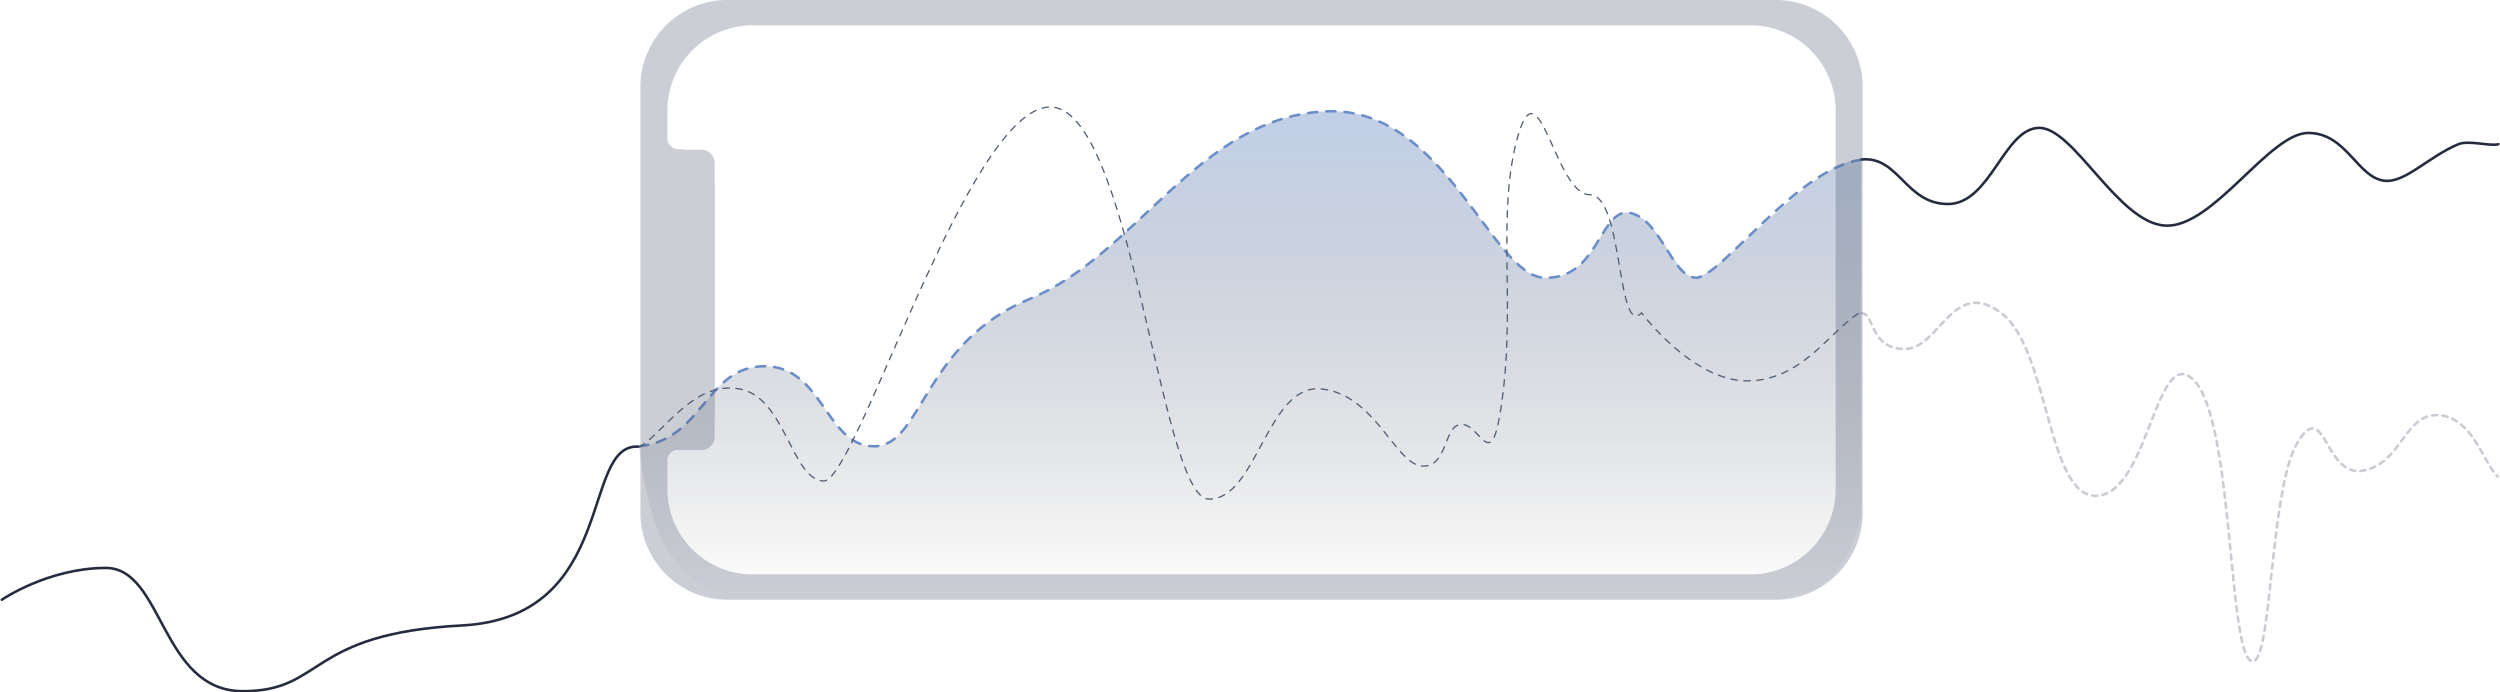 <svg xmlns="http://www.w3.org/2000/svg" xmlns:xlink="http://www.w3.org/1999/xlink" width="1922.122" height="532.421" viewBox="0 0 1922.122 532.421">
  <defs>
    <linearGradient id="linear-gradient" x1="0.5" x2="0.5" y2="1" gradientUnits="objectBoundingBox">
      <stop offset="0" stop-color="#6b8ec8" stop-opacity="0.42"/>
      <stop offset="1" stop-color="#14141b" stop-opacity="0"/>
    </linearGradient>
  </defs>
  <g id="mob_banner" transform="translate(1.39)">
    <g id="ГРАФ_ЦЕНТР" data-name="ГРАФ ЦЕНТР" transform="translate(0 -193)">
      <path id="Контур_578" data-name="Контур 578" d="M490,515.13c49.428-4.86,51.245-61.556,96.405-61.556s46.977,61.556,84.235,61.556S707.9,435.754,790.513,401.736,920.106,261.615,1018.92,257.565c90.715-3.24,126.352,126.353,166.85,127.972s42.117-48.6,63.176-50.217c25.918,1.62,36.961,50.318,53.457,50.217s98.426-97.4,127.291-89.8c-.2,48.49.057,272.635.057,272.635s-9.982,54.183-50.963,61.34-115.578,4.155-115.578,4.155H561.824s-32.143-9.68-50.1-39.363S490,515.13,490,515.13Z" transform="translate(0 21)" fill="url(#linear-gradient)"/>
      <path id="Контур_577" data-name="Контур 577" d="M490,515.13c49.428-4.86,51.245-61.556,96.405-61.556s46.977,61.556,84.235,61.556S707.9,435.754,790.513,401.736,920.106,261.615,1018.92,257.565c90.715-3.24,126.352,126.353,166.85,127.972s42.117-48.6,63.176-50.217c25.918,1.62,34.511,49.817,53.457,50.217s77.264-83.664,126.836-90.683" transform="translate(0 21)" fill="none" stroke="#6b8ec8" stroke-linecap="round" stroke-width="2" stroke-dasharray="7"/>
    </g>
    <g id="ГРАФ_ЦЕНТР-2" data-name="ГРАФ ЦЕНТР" transform="translate(0 -193)">
      <path id="Контур_576" data-name="Контур 576" d="M0,654.092s35.8-24.436,80.023-24.436,42.117,94.764,105.294,94.764,48.435-44.223,168.47-50.541,91.125-139.608,135.348-137.5" fill="none" stroke="#252c40" stroke-linecap="round" stroke-width="2"/>
      <path id="Контур_579" data-name="Контур 579" d="M1429.751,315.642c28.661-3.036,33.88,34.215,66.538,34.215s42.938-57.924,69.876-58.55,61.2,73.88,97.729,75.176,79.427-71.1,109.251-71.257,37.969,34.922,59.268,36.8c15.634,1.379,33.79-18.789,56.357-28.172,7.846-3.262,24.914,1.873,30.7,0" fill="none" stroke="#252c40" stroke-linecap="round" stroke-width="2"/>
    </g>
    <path id="Контур_580" data-name="Контур 580" d="M490,536.833c19.3-11.2,41.751-51.322,77.193-44.816s39.776,69.532,64.574,70.839,110.084-284.834,173.4-287.587S890.5,575.313,927.658,576.689s45.075-88.8,86.71-84.672,56.918,57.9,77.563,59.273,16.183-33.326,31.323-31.95,23.065,44.247,31.323-27.324-4.984-138.64,11.188-194.726,28.9,45.419,55.054,45.419,20.645,110.108,39.914,90.839c0,0,38.882,52.3,81.2,52.3s64.309-39.226,86.331-52.3" transform="translate(0 -193)" fill="none" stroke="#4f5c71" stroke-linecap="round" stroke-width="1" stroke-dasharray="5"/>
    <path id="Контур_581" data-name="Контур 581" d="M1430.024,408.775c9.884.414,6.194,27.527,33.032,27.527s37.161-55.742,74.323-27.527,35.046,143.984,74.323,140.387,45.075-119.742,74.323-88.086,25.807,202.667,42.667,214.71,14.387-130.564,36.065-167.037,20.71,26.649,50.645,21.144,31.656-44.043,57.807-42.667,33.96,35.165,45.659,47.208" transform="translate(0 -168)" fill="none" stroke="#4f5c71" stroke-linecap="round" stroke-width="2" stroke-dasharray="4" opacity="0.31"/>
    <g id="shutterstock_1211409175_преобразованный_" data-name="shutterstock_1211409175 [преобразованный]" transform="translate(491 461.092) rotate(-90)" opacity="0.3">
      <path id="Вычитание_1" data-name="Вычитание 1" d="M-672.787,755.7H-1000.12a66.464,66.464,0,0,1-26.033-5.256,66.918,66.918,0,0,1-11.36-6.166,67.374,67.374,0,0,1-9.9-8.167,67.357,67.357,0,0,1-8.167-9.9,66.906,66.906,0,0,1-6.167-11.361A66.463,66.463,0,0,1-1067,688.82v-805.94a66.457,66.457,0,0,1,5.255-26.031,66.913,66.913,0,0,1,6.167-11.36,67.369,67.369,0,0,1,8.167-9.9,67.377,67.377,0,0,1,9.9-8.167,66.9,66.9,0,0,1,11.36-6.166A66.464,66.464,0,0,1-1000.12-184h327.334a66.463,66.463,0,0,1,26.032,5.255,66.9,66.9,0,0,1,11.36,6.166,67.351,67.351,0,0,1,9.9,8.166,67.353,67.353,0,0,1,8.167,9.9,66.9,66.9,0,0,1,6.166,11.36,66.462,66.462,0,0,1,5.256,26.032V688.82a66.468,66.468,0,0,1-5.256,26.033,66.9,66.9,0,0,1-6.166,11.361,67.361,67.361,0,0,1-8.167,9.9,67.375,67.375,0,0,1-9.9,8.167,66.914,66.914,0,0,1-11.36,6.166A66.462,66.462,0,0,1-672.787,755.7Zm-309.3-918.946a65.541,65.541,0,0,0-65.469,65.466V669.48a65.542,65.542,0,0,0,65.469,65.466h291.256A65.542,65.542,0,0,0-625.36,669.48V-97.781a65.541,65.541,0,0,0-65.469-65.466H-712.1a8.6,8.6,0,0,0-8.593,8.592,27.551,27.551,0,0,1-2.179,10.791,27.63,27.63,0,0,1-5.942,8.812,27.634,27.634,0,0,1-8.812,5.941,27.548,27.548,0,0,1-10.791,2.179H-923.849a27.549,27.549,0,0,1-10.791-2.179,27.63,27.63,0,0,1-8.813-5.941,27.636,27.636,0,0,1-5.942-8.812,27.551,27.551,0,0,1-2.179-10.791,8.533,8.533,0,0,0-2.52-6.073,8.535,8.535,0,0,0-6.073-2.519Z" transform="translate(1067 184)" fill="#4f5c71"/>
      <path id="Контур_6" data-name="Контур 6" d="M2247.239,618.45H2016.37v26.112a10.2,10.2,0,0,0,10.2,10.2h210.462a10.2,10.2,0,0,0,10.2-10.2Z" transform="translate(-1901.257 -597.696)" fill="#4f5c71"/>
    </g>
  </g>
</svg>
